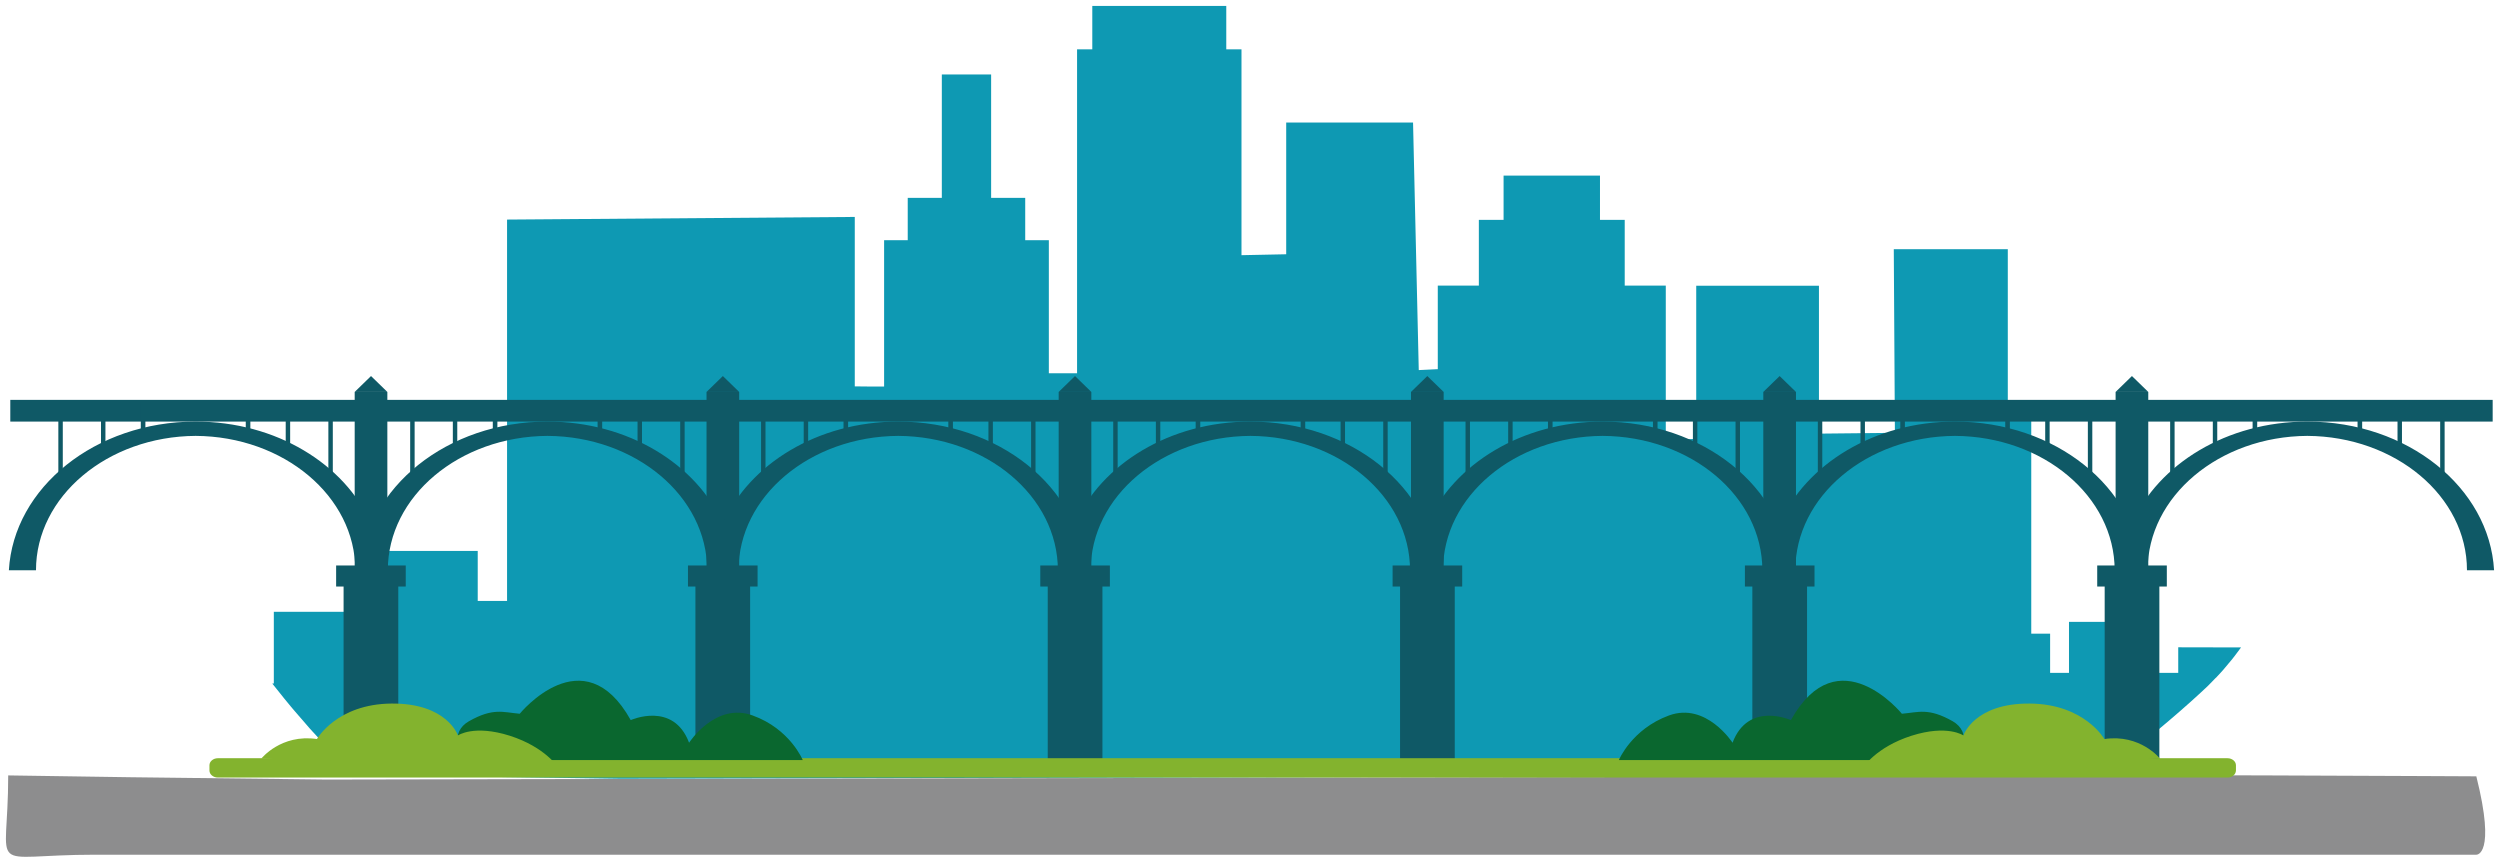 <?xml version="1.0" encoding="UTF-8"?> <svg xmlns="http://www.w3.org/2000/svg" width="1690" height="584" viewBox="0 0 1690 584" fill="none"> <g filter="url(#filter0_d)"> <path d="M1514.93 433.659C1514.61 434.107 1514.4 434.465 1514.08 434.823C1513.86 435.001 1513.76 435.27 1513.65 435.449C1513.54 435.628 1513.33 435.807 1513.22 435.986C1512.36 437.149 1511.4 438.402 1510.54 439.565C1510.22 440.013 1509.9 440.46 1509.47 440.908C1509.36 441.087 1509.25 441.176 1509.15 441.355C1507.11 443.861 1505.07 446.277 1502.93 448.783C1502.18 449.588 1501.43 450.393 1500.68 451.288C1500.04 452.004 1499.39 452.631 1498.75 453.347C1498.43 453.794 1498 454.152 1497.57 454.51C1496.07 456.121 1494.57 457.642 1492.96 459.253C1492.21 459.969 1491.46 460.685 1490.71 461.401C1490.6 461.49 1490.6 461.49 1490.5 461.579C1489.64 462.385 1488.78 463.19 1487.92 463.996C1483.21 468.381 1478.17 472.855 1473.13 477.24C1462.63 486.368 1451.7 495.406 1441.3 503.728C1439.48 505.16 1437.55 506.592 1435.73 508.024C1435.08 508.561 1434.33 509.008 1433.58 509.545C1432.72 510.172 1431.87 510.798 1430.9 511.424C1413.32 516.078 1393.71 518.852 1372.17 519.389C1359.09 519.747 1345.91 520.015 1332.72 520.284L419.515 522.431C334.304 521.358 271.173 520.284 240.947 519.657C240.947 519.657 240.84 519.568 240.732 519.568C239.446 518.494 238.267 517.42 236.981 516.257C235.695 515.093 234.409 513.93 233.122 512.767C231.943 511.693 230.872 510.619 229.693 509.545C229.478 509.366 229.264 509.187 229.049 508.919C227.978 507.845 226.799 506.771 225.727 505.608C224.333 504.265 222.94 502.833 221.654 501.491C220.582 500.417 219.51 499.254 218.438 498.18C218.01 497.733 217.581 497.285 217.152 496.838C216.402 496.032 215.544 495.138 214.794 494.332C213.722 493.169 212.65 492.005 211.578 490.842C210.828 489.947 210.078 489.142 209.22 488.247C208.577 487.531 207.934 486.815 207.291 486.01C205.04 483.415 202.789 480.819 200.539 478.224C199.895 477.508 199.252 476.703 198.609 475.987C197.966 475.271 197.43 474.555 196.787 473.839C193.572 469.991 190.463 466.143 187.355 462.206C186.283 460.864 185.211 459.521 184.139 458.179C184.139 458.089 184.032 458.089 184.032 458.089L185.104 458V409.587H233.98V433.391H251.451V368.422H322.943V402.249H342.772V144.434L577.826 142.644V257.189L586.615 257.278H597.655V158.394H613.625V129.758H636.67V46.355H670.004V129.758H693.048V158.394H709.019V248.329H728.098V29.352H738.387V0H828.957V29.352H839.247V168.506L869.473 167.88V78.839H955.22L959.079 246.182L971.941 245.555V189.088H999.701V144.613H1016.42V114.724H1081.59V144.613H1098.31V189.088H1126.07V293.342L1146.65 292.715V189.178H1229.61V289.136L1280.95 288.599L1280.2 164.479H1357.27V269.807H1373.13V424.352H1385.88V450.841H1398.64V416.388H1456.63V450.841H1472.49V433.57L1514.93 433.659Z" fill="#0E99B3"></path> <path d="M1674 520.812C1687.5 574.682 1674 573.78 1674 573.78H64.367C-11.041 573.78 5.549 589 5.549 520.181C41.812 520.812 117.824 521.895 220.55 522.977L1320.08 520.812C1335.95 520.542 1351.82 520.271 1367.57 519.91C1393.51 519.459 1687.5 520.812 1674 520.812Z" fill="#8D8D8E"></path> <path d="M1685.04 266.316H6.964V280.993H1685.04V266.316Z" fill="#0F5966"></path> <path d="M507.084 381.488H470.106V517.689H507.084V381.488Z" fill="#0F5966"></path> <path d="M499.688 260.947H477.609V390.437H499.688V260.947Z" fill="#0F5966"></path> <path d="M477.609 260.947L488.649 250.209L499.688 260.947H477.609Z" fill="#0F5966"></path> <path d="M512.122 378.266H465.068V392.495H512.122V378.266Z" fill="#0F5966"></path> <path d="M309.115 273.655H306.114V300.769H309.115V273.655Z" fill="#0F5966"></path> <path d="M433.985 273.655H430.983V300.769H433.985V273.655Z" fill="#0F5966"></path> <path d="M336.233 268.822H333.125V294.953H336.233V268.822Z" fill="#0F5966"></path> <path d="M407.082 268.822H403.973V294.953H407.082V268.822Z" fill="#0F5966"></path> <path d="M280.283 277.145H277.282V320.725H280.283V277.145Z" fill="#0F5966"></path> <path d="M462.817 277.145H459.816V320.725H462.817V277.145Z" fill="#0F5966"></path> <path d="M488.649 349.988C470.856 309.718 424.446 280.993 370.103 280.993C302.363 280.993 247.056 325.558 243.841 381.488H262.169C262.169 331.553 310.509 291.015 370.103 290.657C429.698 291.015 478.038 331.553 478.038 381.488H488.649V349.988Z" fill="#0F5966"></path> <path d="M671.183 273.655H668.181V300.769H671.183V273.655Z" fill="#0F5966"></path> <path d="M546.313 273.655H543.312V300.769H546.313V273.655Z" fill="#0F5966"></path> <path d="M644.172 268.822H641.064V294.953H644.172V268.822Z" fill="#0F5966"></path> <path d="M573.324 268.822H570.215V294.953H573.324V268.822Z" fill="#0F5966"></path> <path d="M700.015 277.145H697.014V320.725H700.015V277.145Z" fill="#0F5966"></path> <path d="M517.481 277.145H514.48V320.725H517.481V277.145Z" fill="#0F5966"></path> <path d="M488.648 349.988C506.441 309.718 552.852 280.993 607.194 280.993C674.934 280.993 730.241 325.558 733.456 381.488H715.128C715.128 331.553 666.788 291.015 607.194 290.657C547.6 291.015 499.26 331.553 499.26 381.488H488.648V349.988Z" fill="#0F5966"></path> <path d="M745.247 381.488H708.268V517.689H745.247V381.488Z" fill="#0F5966"></path> <path d="M737.744 260.947H715.664V390.437H737.744V260.947Z" fill="#0F5966"></path> <path d="M715.664 260.947L726.704 250.209L737.744 260.947H715.664Z" fill="#0F5966"></path> <path d="M750.284 378.266H703.231V392.495H750.284V378.266Z" fill="#0F5966"></path> <path d="M909.238 273.655H906.237V300.769H909.238V273.655Z" fill="#0F5966"></path> <path d="M784.369 273.655H781.368V300.769H784.369V273.655Z" fill="#0F5966"></path> <path d="M882.335 268.822H879.227V294.953H882.335V268.822Z" fill="#0F5966"></path> <path d="M811.38 268.822H808.271V294.953H811.38V268.822Z" fill="#0F5966"></path> <path d="M938.071 277.145H935.07V320.725H938.071V277.145Z" fill="#0F5966"></path> <path d="M755.537 277.145H752.535V320.725H755.537V277.145Z" fill="#0F5966"></path> <path d="M726.704 349.988C744.496 309.718 790.907 280.993 845.249 280.993C912.989 280.993 968.296 325.558 971.512 381.488H953.183C953.183 331.553 904.843 291.015 845.249 290.657C785.655 291.015 737.315 331.553 737.315 381.488H726.704V349.988Z" fill="#0F5966"></path> <path d="M983.41 381.488H946.431V517.689H983.41V381.488Z" fill="#0F5966"></path> <path d="M975.907 260.947H953.827V390.437H975.907V260.947Z" fill="#0F5966"></path> <path d="M953.827 260.947L964.867 250.209L975.907 260.947H953.827Z" fill="#0F5966"></path> <path d="M988.447 378.266H941.394V392.495H988.447V378.266Z" fill="#0F5966"></path> <path d="M1147.4 273.655H1144.4V300.769H1147.4V273.655Z" fill="#0F5966"></path> <path d="M1022.53 273.655H1019.53V300.769H1022.53V273.655Z" fill="#0F5966"></path> <path d="M1120.5 268.822H1117.39V294.953H1120.5V268.822Z" fill="#0F5966"></path> <path d="M1049.54 268.822H1046.43V294.953H1049.54V268.822Z" fill="#0F5966"></path> <path d="M1176.23 277.145H1173.23V320.725H1176.23V277.145Z" fill="#0F5966"></path> <path d="M993.699 277.145H990.698V320.725H993.699V277.145Z" fill="#0F5966"></path> <path d="M964.867 349.988C982.66 309.718 1029.07 280.993 1083.41 280.993C1151.15 280.993 1206.46 325.558 1209.68 381.488H1191.35C1191.35 331.553 1143.01 291.015 1083.41 290.657C1023.82 291.015 975.478 331.553 975.478 381.488H964.867V349.988Z" fill="#0F5966"></path> <path d="M1221.57 381.488H1184.59V517.689H1221.57V381.488Z" fill="#0F5966"></path> <path d="M1214.07 260.947H1191.99V390.437H1214.07V260.947Z" fill="#0F5966"></path> <path d="M1191.99 260.947L1203.03 250.209L1214.07 260.947H1191.99Z" fill="#0F5966"></path> <path d="M1226.61 378.266H1179.56V392.495H1226.61V378.266Z" fill="#0F5966"></path> <path d="M1385.56 273.655H1382.56V300.769H1385.56V273.655Z" fill="#0F5966"></path> <path d="M1260.69 273.655H1257.69V300.769H1260.69V273.655Z" fill="#0F5966"></path> <path d="M1358.66 268.822H1355.55V294.953H1358.66V268.822Z" fill="#0F5966"></path> <path d="M1287.7 268.822H1284.6V294.953H1287.7V268.822Z" fill="#0F5966"></path> <path d="M1414.4 277.145H1411.39V320.725H1414.4V277.145Z" fill="#0F5966"></path> <path d="M1231.86 277.145H1228.86V320.725H1231.86V277.145Z" fill="#0F5966"></path> <path d="M1203.03 349.988C1220.82 309.718 1267.23 280.993 1321.57 280.993C1389.31 280.993 1444.62 325.558 1447.84 381.488H1429.51C1429.51 331.553 1381.17 291.015 1321.57 290.657C1261.98 291.015 1213.64 331.553 1213.64 381.488H1203.03V349.988Z" fill="#0F5966"></path> <path d="M1459.73 381.488H1422.76V517.689H1459.73V381.488Z" fill="#0F5966"></path> <path d="M1452.23 260.947H1430.15V390.437H1452.23V260.947Z" fill="#0F5966"></path> <path d="M1430.15 260.947L1441.19 250.209L1452.23 260.947H1430.15Z" fill="#0F5966"></path> <path d="M1464.77 378.266H1417.72V392.495H1464.77V378.266Z" fill="#0F5966"></path> <path d="M1623.73 273.655H1620.72V300.769H1623.73V273.655Z" fill="#0F5966"></path> <path d="M1498.86 273.655H1495.86V300.769H1498.86V273.655Z" fill="#0F5966"></path> <path d="M1596.82 268.822H1593.71V294.953H1596.82V268.822Z" fill="#0F5966"></path> <path d="M1525.87 268.822H1522.76V294.953H1525.87V268.822Z" fill="#0F5966"></path> <path d="M1652.56 277.145H1649.56V320.725H1652.56V277.145Z" fill="#0F5966"></path> <path d="M1470.02 277.145H1467.02V320.725H1470.02V277.145Z" fill="#0F5966"></path> <path d="M1441.19 349.988C1458.98 309.718 1505.4 280.993 1559.74 280.993C1627.48 280.993 1682.78 325.558 1686 381.488H1667.67C1667.67 331.553 1619.33 291.015 1559.74 290.657C1500.14 291.015 1451.8 331.553 1451.8 381.488H1441.19V349.988Z" fill="#0F5966"></path> <path d="M269.243 381.488H232.265V517.689H269.243V381.488Z" fill="#0F5966"></path> <path d="M261.847 260.947H239.768V390.437H261.847V260.947Z" fill="#0F5966"></path> <path d="M239.768 260.947L250.808 250.209L261.847 260.947H239.768Z" fill="#0F5966"></path> <path d="M274.281 378.266H227.227V392.495H274.281V378.266Z" fill="#0F5966"></path> <path d="M71.275 273.655H68.273V300.769H71.275V273.655Z" fill="#0F5966"></path> <path d="M196.144 273.655H193.143V300.769H196.144V273.655Z" fill="#0F5966"></path> <path d="M98.285 268.822H95.177V294.953H98.285V268.822Z" fill="#0F5966"></path> <path d="M169.241 268.822H166.132V294.953H169.241V268.822Z" fill="#0F5966"></path> <path d="M42.442 277.145H39.441V320.725H42.442V277.145Z" fill="#0F5966"></path> <path d="M224.976 277.145H221.975V320.725H224.976V277.145Z" fill="#0F5966"></path> <path d="M250.808 349.988C233.015 309.718 186.605 280.993 132.262 280.993C64.522 280.993 9.215 325.558 6 381.488H24.328C24.328 331.553 72.668 291.015 132.262 290.657C191.857 291.015 240.197 331.553 240.197 381.488H250.808V349.988Z" fill="#0F5966"></path> <path d="M1505.93 521.626H147.268C144.16 521.626 141.587 519.478 141.587 516.883V513.304C141.587 510.708 144.16 508.561 147.268 508.561H1505.82C1508.93 508.561 1511.5 510.708 1511.5 513.304V516.883C1511.4 519.568 1508.93 521.626 1505.93 521.626Z" fill="#83B32E"></path> <path d="M316.94 483.594C333.339 474.287 339.985 477.508 351.346 478.493C351.346 478.493 394.434 425.516 426.375 482.788C426.375 482.788 455.207 469.812 465.819 498.091C465.819 498.091 483.611 470.439 508.799 479.656C534.095 488.784 542.669 509.814 542.669 509.814H356.277H322.407C307.83 506.592 304.507 490.663 316.94 483.594Z" fill="#0A672F"></path> <path d="M176.636 508.829C176.636 508.829 189.927 492.005 214.258 495.585C214.258 495.585 227.656 471.871 264.741 471.602C302.363 471.334 309.544 493.169 309.544 493.169C309.544 493.169 320.263 485.652 344.593 493.348C368.924 501.133 377.499 515.093 377.499 515.093L176.636 508.829Z" fill="#83B32E"></path> <path d="M1320.07 483.594C1303.67 474.287 1297.03 477.508 1285.67 478.493C1285.67 478.493 1242.58 425.516 1210.64 482.788C1210.64 482.788 1181.81 469.812 1171.2 498.091C1171.2 498.091 1153.4 470.439 1128.21 479.656C1103.03 488.873 1094.34 509.814 1094.34 509.814H1280.74H1314.61C1329.08 506.592 1332.4 490.663 1320.07 483.594Z" fill="#0A672F"></path> <path d="M1460.16 508.829C1460.16 508.829 1446.87 492.005 1422.54 495.585C1422.54 495.585 1409.14 471.871 1372.06 471.602C1334.44 471.334 1327.26 493.169 1327.26 493.169C1327.26 493.169 1316.54 485.652 1292.21 493.348C1267.88 501.133 1259.3 515.093 1259.3 515.093L1460.16 508.829Z" fill="#83B32E"></path> </g> <defs> <filter id="filter0_d" x="0" y="0" width="1690" height="583.211" filterUnits="userSpaceOnUse" color-interpolation-filters="sRGB"> <feFlood flood-opacity="0" result="BackgroundImageFix"></feFlood> <feColorMatrix in="SourceAlpha" type="matrix" values="0 0 0 0 0 0 0 0 0 0 0 0 0 0 0 0 0 0 127 0"></feColorMatrix> <feOffset dy="4"></feOffset> <feGaussianBlur stdDeviation="2"></feGaussianBlur> <feColorMatrix type="matrix" values="0 0 0 0 0 0 0 0 0 0 0 0 0 0 0 0 0 0 0.25 0"></feColorMatrix> <feBlend mode="normal" in2="BackgroundImageFix" result="effect1_dropShadow"></feBlend> <feBlend mode="normal" in="SourceGraphic" in2="effect1_dropShadow" result="shape"></feBlend> </filter> </defs> </svg> 